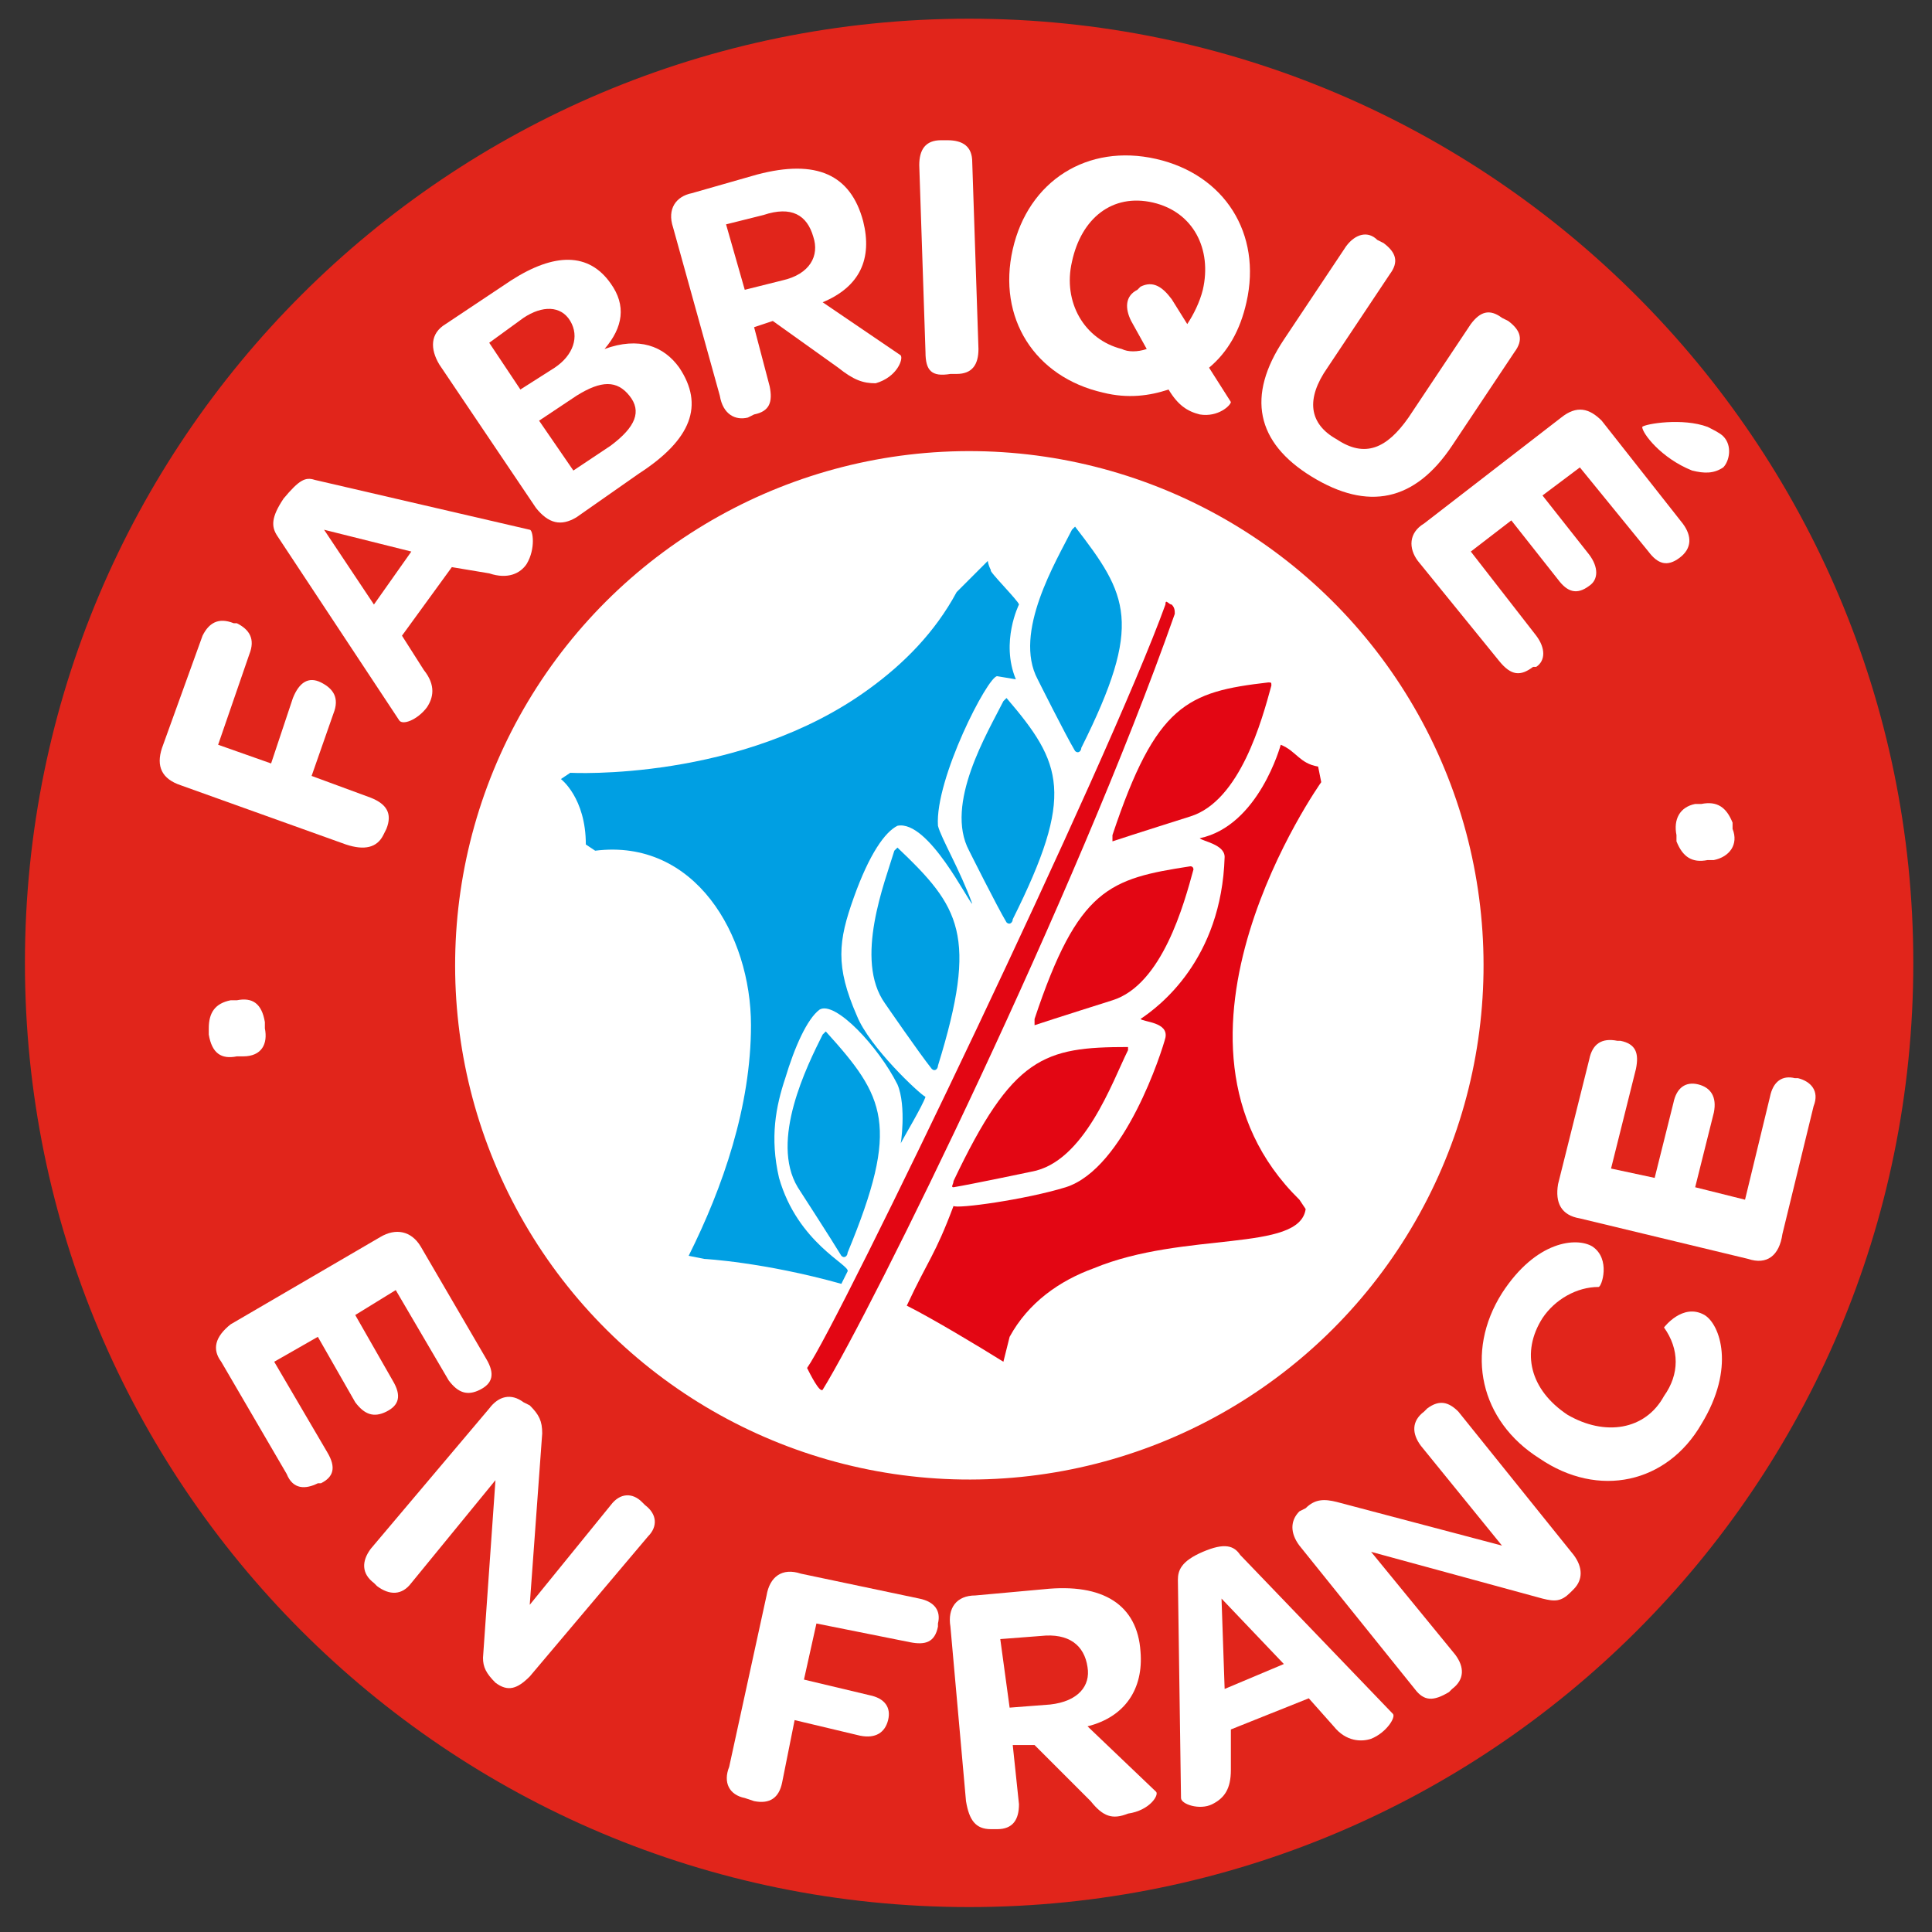 <?xml version="1.0" encoding="utf-8"?>
<!-- Generator: Adobe Illustrator 23.0.3, SVG Export Plug-In . SVG Version: 6.00 Build 0)  -->
<svg version="1.1" id="Calque_1" xmlns="http://www.w3.org/2000/svg" xmlns:xlink="http://www.w3.org/1999/xlink" x="0px" y="0px"
	 viewBox="0 0 62 62" style="enable-background:new 0 0 62 62;" xml:space="preserve">
<rect x="0" y="0" width="62" height="62" fill="#333333" stroke="none"/>
<style type="text/css">
	.st0{fill:#E1251B;}
	.st1{fill:#FFFFFF;}
	.st2{fill:#009FE3;}
	.st3{fill:#E30613;}
</style>
<g>
	<g>
		<path class="st0" d="M61.4,30.9c0,16.8-13.6,30.3-30.3,30.3c-16.8,0-30.3-13.6-30.3-30.3c0-16.8,13.6-30.3,30.3-30.3
			C47.8,0.6,61.4,14.2,61.4,30.9z"/>
		
			<ellipse transform="matrix(1.470069e-02 -1 1 1.470069e-02 -0.25 61.624)" class="st1" cx="31.1" cy="30.9" rx="16.5" ry="16.5"/>
		<g>
			<path class="st1" d="M42.4,26.1l-0.6-1.8L41,24.1c-0.3-0.1-0.7-0.1-1-0.2c0-0.2-0.1-0.4-0.2-0.6c-0.2-0.3-0.6-0.6-1.1-0.6
				c0.4-0.7,0.6-1.7,0.2-2.7c-0.4-1-0.5-1.6-0.5-1.6l0,0c-0.2-0.6-0.8-1-1.4-1c-0.4,0-0.7,0.1-1,0.4l-0.4,0.4L34.8,19
				c-0.3,0.3-0.6,0.6-0.8,1c-0.3-0.3-0.4-0.5-0.4-0.5l0,0l0,0c-0.2-0.3,1.2,1-0.9-0.5c-2.1-1.5-3.2,0.7-3.2,0.7l-0.1,0.2
				c-0.5,0.9-1.2,1.7-2.1,2.3c-2.7,2-6.3,2.2-7.4,2.2c-0.1,0-0.2,0-0.2,0l-0.6,0L17.3,26l1.3,0.9c0,0.1,0.2,0.3,0.2,0.7l0,0.7l1.2,1
				l0.5-0.1c0.1,0,0.2,0,0.3,0c0.6,0,1.1,0.2,1.6,0.7c0.7,0.7,1.1,1.8,1.1,2.9c0,1.8-0.6,3.9-1.7,6L21,40.3l2.3,0.4l0.1,0
				c0,0,1.2,0,2.9,0.5c-0.3,0.5-0.6,1.1-0.9,1.6L25,43.4l0.3,0.6c0.3,0.7,0.8,1.6,1.8,1.7l0.9,0.1l0.4-0.8c0.4-0.8,0.9-1.6,1.3-2.4
				c0.5,0.3,1,0.6,1.5,0.9l1.5,1l0.7-2.2c0.4-0.6,0.9-1,1.6-1.3c1-0.4,2.1-0.5,3.1-0.6c1.6-0.2,3.4-0.4,3.7-2l0.1-0.6l-0.6-0.8
				l-0.1-0.1C37.6,33.1,42,26.7,42,26.6L42.4,26.1z"/>
		</g>
		<g>
			<g>
				<path class="st2" d="M29.7,35.2c-0.2-0.1-1.8-1.6-2.2-2.6c-0.7-1.6-0.6-2.4-0.1-3.8c0.5-1.4,1-2.1,1.4-2.3
					c1-0.2,2.3,2.5,2.4,2.5c-0.4-1.1-1-2.1-1.1-2.5C30,25,31.7,21.7,32,21.7c0,0,0.6,0.1,0.6,0.1c-0.5-1.2,0.1-2.4,0.1-2.4
					c0-0.1-1-1.1-0.9-1.1c-0.1-0.2-0.1-0.3-0.1-0.3l-1,1c-0.7,1.3-1.7,2.3-2.8,3.1c-4.1,3-9.6,2.7-9.6,2.7L18,25
					c0,0,0.8,0.6,0.8,2.1l0.3,0.2c3.2-0.4,5,2.7,5,5.6c0,2.6-0.9,5.2-2,7.4l0.5,0.1c0,0,1.9,0.1,4.4,0.8c0.2-0.4,0,0,0.2-0.4
					c0.1-0.2-1.6-0.9-2.2-3c-0.3-1.3-0.1-2.3,0.2-3.2c0.3-1,0.7-1.9,1.1-2.2c0.5-0.3,1.9,1.2,2.5,2.4c0.3,0.7,0.1,2,0.1,1.9
					C29,36.5,29.6,35.5,29.7,35.2z"/>
			</g>
			<g>
				<path class="st3" d="M42.4,25.1l-0.1-0.5c-0.6-0.1-0.7-0.5-1.2-0.7c0,0-0.7,2.6-2.6,3c0.1,0.1,0.8,0.2,0.8,0.6
					c-0.1,3.3-2.1,4.8-2.7,5.2c0.1,0.1,0.9,0.1,0.8,0.6c-0.1,0.4-1.3,4.2-3.2,4.8c-1.3,0.4-3.5,0.7-3.6,0.6
					c-0.6,1.6-0.8,1.7-1.5,3.2c0.8,0.4,2.3,1.3,3.1,1.8l0.2-0.8c0.6-1.1,1.6-1.8,2.7-2.2c2.9-1.2,6.6-0.5,6.8-1.9l-0.2-0.3
					C36.5,33.4,42.4,25.1,42.4,25.1z"/>
			</g>
		</g>
		<g>
			<g>
				<path class="st1" d="M7.4,32.1l0.2,0c0.5-0.1,0.8,0.1,0.9,0.7l0,0.2c0.1,0.5-0.1,0.9-0.7,0.9l-0.2,0c-0.5,0.1-0.8-0.1-0.9-0.7
					l0-0.2C6.7,32.5,6.9,32.2,7.4,32.1z"/>
				<path class="st1" d="M55,27.6l-0.2,0c-0.5,0.1-0.8-0.1-1-0.6l0-0.2c-0.1-0.5,0.1-0.9,0.6-1l0.2,0c0.5-0.1,0.8,0.1,1,0.6l0,0.2
					C55.8,27.1,55.5,27.5,55,27.6z"/>
			</g>
		</g>
		<g>
			<path class="st1" d="M11.1,27.1l-5.3-1.9c-0.6-0.2-0.8-0.6-0.6-1.2l1.3-3.6C6.7,20,7,19.8,7.5,20l0.1,0c0.4,0.2,0.6,0.5,0.4,1
				l-1,2.9l1.7,0.6l0.7-2.1c0.2-0.5,0.5-0.7,0.9-0.5l0,0c0.4,0.2,0.6,0.5,0.4,1l-0.7,2l1.9,0.7c0.5,0.2,0.7,0.5,0.5,1l-0.1,0.2
				C12.1,27.2,11.7,27.3,11.1,27.1z"/>
			<path class="st1" d="M14.5,18.2l-1.6,2.2l0.7,1.1c0.4,0.5,0.3,0.9,0.1,1.2c-0.3,0.4-0.8,0.6-0.9,0.4l-3.9-5.9
				c-0.2-0.3-0.2-0.6,0.2-1.2c0.5-0.6,0.7-0.7,1-0.6l6.9,1.6c0.1,0,0.2,0.6-0.1,1.1c-0.2,0.3-0.6,0.5-1.2,0.3L14.5,18.2z M12,19.4
				l1.2-1.7L10.4,17L12,19.4z"/>
			<path class="st1" d="M17.2,16.3l-3.1-4.6c-0.3-0.5-0.3-1,0.2-1.3L16.4,9c1.4-0.9,2.5-0.9,3.2,0.1c0.5,0.7,0.4,1.4-0.2,2.1
				c1.1-0.4,1.9-0.1,2.4,0.6c0.8,1.2,0.4,2.3-1.3,3.4l-2,1.4C18,16.9,17.6,16.8,17.2,16.3z M17.8,11.8c0.6-0.4,0.8-1,0.5-1.5
				c-0.3-0.5-0.9-0.5-1.5-0.1l-1.1,0.8l1,1.5L17.8,11.8z M19.6,14.3c0.8-0.6,1-1.1,0.6-1.6c-0.4-0.5-0.9-0.5-1.7,0l-1.2,0.8l1.1,1.6
				L19.6,14.3z"/>
			<path class="st1" d="M26.9,11.8l-2.1-1.5l-0.6,0.2l0.5,1.9c0.1,0.5,0,0.8-0.5,0.9L24,13.4c-0.4,0.1-0.8-0.1-0.9-0.7l-1.5-5.4
				c-0.2-0.6,0.1-1,0.6-1.1l2.1-0.6c1.9-0.5,3,0,3.4,1.5c0.3,1.2-0.1,2.1-1.3,2.6l2.5,1.7c0.1,0.1-0.1,0.7-0.8,0.9
				C27.7,12.3,27.4,12.2,26.9,11.8z M23.9,9.3L25.1,9c0.9-0.2,1.2-0.8,1-1.4c-0.2-0.7-0.7-1-1.6-0.7l-1.2,0.3L23.9,9.3z"/>
			<path class="st1" d="M29.7,11.3l-0.2-6c0-0.5,0.2-0.8,0.7-0.8l0.2,0c0.5,0,0.8,0.2,0.8,0.7l0.2,6c0,0.5-0.2,0.8-0.7,0.8l-0.2,0
				C29.9,12.1,29.7,11.9,29.7,11.3z"/>
			<path class="st1" d="M37.5,12.5c-0.6,0.2-1.3,0.3-2.1,0.1c-2.2-0.5-3.4-2.4-2.9-4.6c0.5-2.2,2.4-3.4,4.6-2.9
				c2.2,0.5,3.4,2.4,2.9,4.6c-0.2,0.9-0.6,1.6-1.2,2.1l0.7,1.1c0,0.1-0.4,0.5-1,0.4C38.1,13.2,37.8,13,37.5,12.5z M36.8,11.2
				l-0.5-0.9c-0.2-0.4-0.2-0.8,0.2-1l0.1-0.1c0.4-0.2,0.7,0,1,0.4l0.5,0.8c0.2-0.3,0.4-0.7,0.5-1.1c0.3-1.3-0.3-2.5-1.6-2.8
				c-1.3-0.3-2.3,0.5-2.6,1.9c-0.3,1.3,0.4,2.5,1.6,2.8C36.2,11.3,36.5,11.3,36.8,11.2z"/>
			<path class="st1" d="M41.2,10.9l2-3c0.3-0.4,0.7-0.5,1-0.2l0.2,0.1c0.4,0.3,0.5,0.6,0.2,1l-2,3c-0.7,1-0.6,1.8,0.3,2.3
				c0.9,0.6,1.6,0.3,2.3-0.7l2-3c0.3-0.4,0.6-0.5,1-0.2l0.2,0.1c0.4,0.3,0.5,0.6,0.2,1l-2,3c-1.2,1.8-2.7,2.1-4.5,1
				C40.3,14.2,40,12.7,41.2,10.9z"/>
			<path class="st1" d="M45.7,16.8l4.4-3.4c0.5-0.4,0.9-0.3,1.3,0.1l2.6,3.3c0.3,0.4,0.3,0.8-0.1,1.1l0,0c-0.4,0.3-0.7,0.2-1-0.2
				L50.7,15l-1.2,0.9l1.5,1.9c0.3,0.4,0.3,0.8,0,1l0,0c-0.4,0.3-0.7,0.2-1-0.2l-1.5-1.9l-1.3,1l2.1,2.7c0.3,0.4,0.3,0.8,0,1l-0.1,0
				c-0.4,0.3-0.7,0.3-1.1-0.2L45.5,18C45.2,17.6,45.2,17.1,45.7,16.8z M54.8,13.7c0.2,0.1,0.4,0.2,0.5,0.3c0.3,0.3,0.2,0.8,0,1
				c-0.3,0.2-0.6,0.2-1,0.1c-1-0.4-1.6-1.2-1.6-1.4C52.8,13.6,54,13.4,54.8,13.7z"/>
		</g>
		<g>
			<path class="st1" d="M7.4,42.5l4.8-2.8c0.5-0.3,1-0.2,1.3,0.3l2.1,3.6c0.3,0.5,0.2,0.8-0.2,1l0,0c-0.4,0.2-0.7,0.1-1-0.3
				l-1.7-2.9l-1.3,0.8l1.2,2.1c0.3,0.5,0.2,0.8-0.2,1l0,0c-0.4,0.2-0.7,0.1-1-0.3l-1.2-2.1l-1.4,0.8l1.7,2.9c0.3,0.5,0.2,0.8-0.2,1
				l-0.1,0c-0.4,0.2-0.8,0.2-1-0.3l-2.1-3.6C6.8,43.3,6.9,42.9,7.4,42.5z"/>
			<path class="st1" d="M11.9,49.7l3.8-4.5c0.3-0.4,0.7-0.5,1.1-0.2l0.2,0.1c0.3,0.3,0.4,0.5,0.4,0.9L17,51.5l2.6-3.2
				c0.3-0.4,0.7-0.4,1-0.1l0.1,0.1c0.4,0.3,0.4,0.7,0.1,1l-3.8,4.5c-0.4,0.4-0.7,0.5-1.1,0.2L15.9,54c-0.3-0.3-0.4-0.5-0.4-0.8
				l0.4-5.7l-2.7,3.3c-0.3,0.4-0.7,0.4-1.1,0.1L12,50.8C11.6,50.5,11.6,50.1,11.9,49.7z"/>
			<path class="st1" d="M23.4,56.7l1.2-5.5c0.1-0.6,0.5-0.9,1.1-0.7l3.8,0.8c0.5,0.1,0.7,0.4,0.6,0.8l0,0.1
				c-0.1,0.5-0.4,0.6-0.9,0.5l-3-0.6l-0.4,1.8l2.1,0.5c0.5,0.1,0.7,0.4,0.6,0.8l0,0c-0.1,0.4-0.4,0.6-0.9,0.5l-2.1-0.5l-0.4,2
				c-0.1,0.5-0.4,0.7-0.9,0.6l-0.3-0.1C23.4,57.6,23.2,57.2,23.4,56.7z"/>
			<path class="st1" d="M35,57.8L33.2,56L32.5,56l0.2,1.9c0,0.5-0.2,0.8-0.7,0.8l-0.2,0c-0.5,0-0.7-0.3-0.8-0.9l-0.5-5.6
				c-0.1-0.6,0.2-1,0.8-1l2.2-0.2c1.9-0.2,3,0.5,3.1,2c0.1,1.2-0.5,2.1-1.7,2.4l2.2,2.1c0.1,0.1-0.2,0.6-0.9,0.7
				C35.7,58.4,35.4,58.3,35,57.8z M32.4,54.8l1.3-0.1c0.9-0.1,1.3-0.6,1.2-1.2c-0.1-0.7-0.6-1.1-1.5-1l-1.3,0.1L32.4,54.8z"/>
			<path class="st1" d="M42,54.5l-2.5,1l0,1.3c0,0.6-0.2,0.9-0.6,1.1c-0.4,0.2-1,0-1-0.2l-0.1-7c0-0.3,0.1-0.6,0.8-0.9
				c0.7-0.3,1-0.2,1.2,0.1l4.9,5.1c0.1,0.1-0.2,0.6-0.7,0.8c-0.3,0.1-0.8,0.1-1.2-0.4L42,54.5z M39.3,54.2l1.9-0.8l-2-2.1L39.3,54.2
				z"/>
			<path class="st1" d="M45.4,54.2l-3.7-4.6c-0.3-0.4-0.3-0.8,0-1.1l0.2-0.1c0.3-0.3,0.6-0.3,1-0.2l5.3,1.4l-2.6-3.2
				c-0.3-0.4-0.3-0.8,0.1-1.1l0.1-0.1c0.4-0.3,0.7-0.2,1,0.1l3.7,4.6c0.3,0.4,0.3,0.8,0,1.1l-0.1,0.1c-0.3,0.3-0.5,0.3-0.9,0.2
				l-5.5-1.5l2.7,3.3c0.3,0.4,0.3,0.8-0.1,1.1l-0.1,0.1C46,54.6,45.7,54.6,45.4,54.2z"/>
			<path class="st1" d="M49.4,46.8c-1.9-1.2-2.4-3.4-1.2-5.3c1.1-1.7,2.4-1.8,2.9-1.5c0.6,0.4,0.3,1.3,0.2,1.3c-0.7,0-1.4,0.4-1.8,1
				c-0.7,1.1-0.4,2.3,0.8,3.1c1.2,0.7,2.5,0.5,3.1-0.6c0.5-0.7,0.5-1.5,0-2.2c0,0,0.6-0.8,1.3-0.4c0.5,0.3,1,1.7-0.1,3.5
				C53.5,47.6,51.3,48.1,49.4,46.8z"/>
			<path class="st1" d="M56.1,40.4l-5.4-1.3C50.1,39,49.9,38.6,50,38l1-4c0.1-0.5,0.4-0.7,0.9-0.6l0.1,0c0.5,0.1,0.6,0.4,0.5,0.9
				l-0.8,3.2l1.4,0.3l0.6-2.4c0.1-0.5,0.4-0.7,0.8-0.6l0,0c0.4,0.1,0.6,0.4,0.5,0.9l-0.6,2.4l1.6,0.4l0.8-3.3
				c0.1-0.5,0.4-0.7,0.8-0.6l0.1,0c0.4,0.1,0.7,0.4,0.5,0.9l-1,4.1C57.1,40.3,56.7,40.6,56.1,40.4z"/>
		</g>
		<g>
			<path class="st3" d="M25.9,43.9c0.1,0.2,0.4,0.8,0.5,0.7C28,42,34.5,28.8,37.7,19.7c0-0.1,0-0.2-0.1-0.3c-0.1,0-0.2-0.2-0.2,0
				C35.6,24.4,26.9,42.5,25.9,43.9z"/>
			<path class="st3" d="M35.7,26.8c0,0.1,0,0.2,0,0.2c0.6-0.2,2.5-0.8,2.5-0.8c1.6-0.5,2.3-3.1,2.6-4.2c0-0.1,0-0.1-0.1-0.1
				C38.1,22.2,37.1,22.6,35.7,26.8z"/>
			<path class="st3" d="M33.2,32.7c0,0.1,0,0.2,0,0.2c0.6-0.2,2.5-0.8,2.5-0.8c1.6-0.5,2.3-3.1,2.6-4.2c0,0,0-0.1-0.1-0.1
				C35.6,28.2,34.6,28.5,33.2,32.7z"/>
			<path class="st2" d="M32.5,29.5c0,0.1-0.1,0.2-0.2,0.1c-0.3-0.5-1.2-2.3-1.2-2.3c-0.8-1.5,0.6-3.8,1.1-4.8c0,0,0.1-0.1,0.1-0.1
				C34.1,24.5,34.5,25.5,32.5,29.5z"/>
			<path class="st2" d="M34.7,24c0,0.1-0.1,0.2-0.2,0.1c-0.3-0.5-1.2-2.3-1.2-2.3c-0.8-1.5,0.6-3.8,1.1-4.8c0,0,0.1-0.1,0.1-0.1
				C36.2,19.1,36.7,20,34.7,24z"/>
			<path class="st3" d="M30.6,37.9c0,0.1-0.1,0.2,0,0.2c0.6-0.1,2.5-0.5,2.5-0.5c1.7-0.3,2.6-2.9,3.1-3.9c0-0.1,0-0.1,0-0.1
				C33.5,33.6,32.5,33.9,30.6,37.9z"/>
			<path class="st2" d="M27.2,40.2c0,0.1-0.1,0.2-0.2,0.1c-0.3-0.5-1.4-2.2-1.4-2.2c-0.9-1.5,0.3-3.9,0.8-4.9c0,0,0.1-0.1,0.1-0.1
				C28.4,35.2,28.9,36.1,27.2,40.2z"/>
			<path class="st2" d="M30.1,34.2c0,0.1-0.1,0.2-0.2,0.1c-0.4-0.5-1.5-2.1-1.5-2.1c-1-1.4,0-3.9,0.3-4.9c0,0,0.1-0.1,0.1-0.1
				C30.8,29.1,31.4,30,30.1,34.2z"/>
		</g>
	</g>
</g>
</svg>
